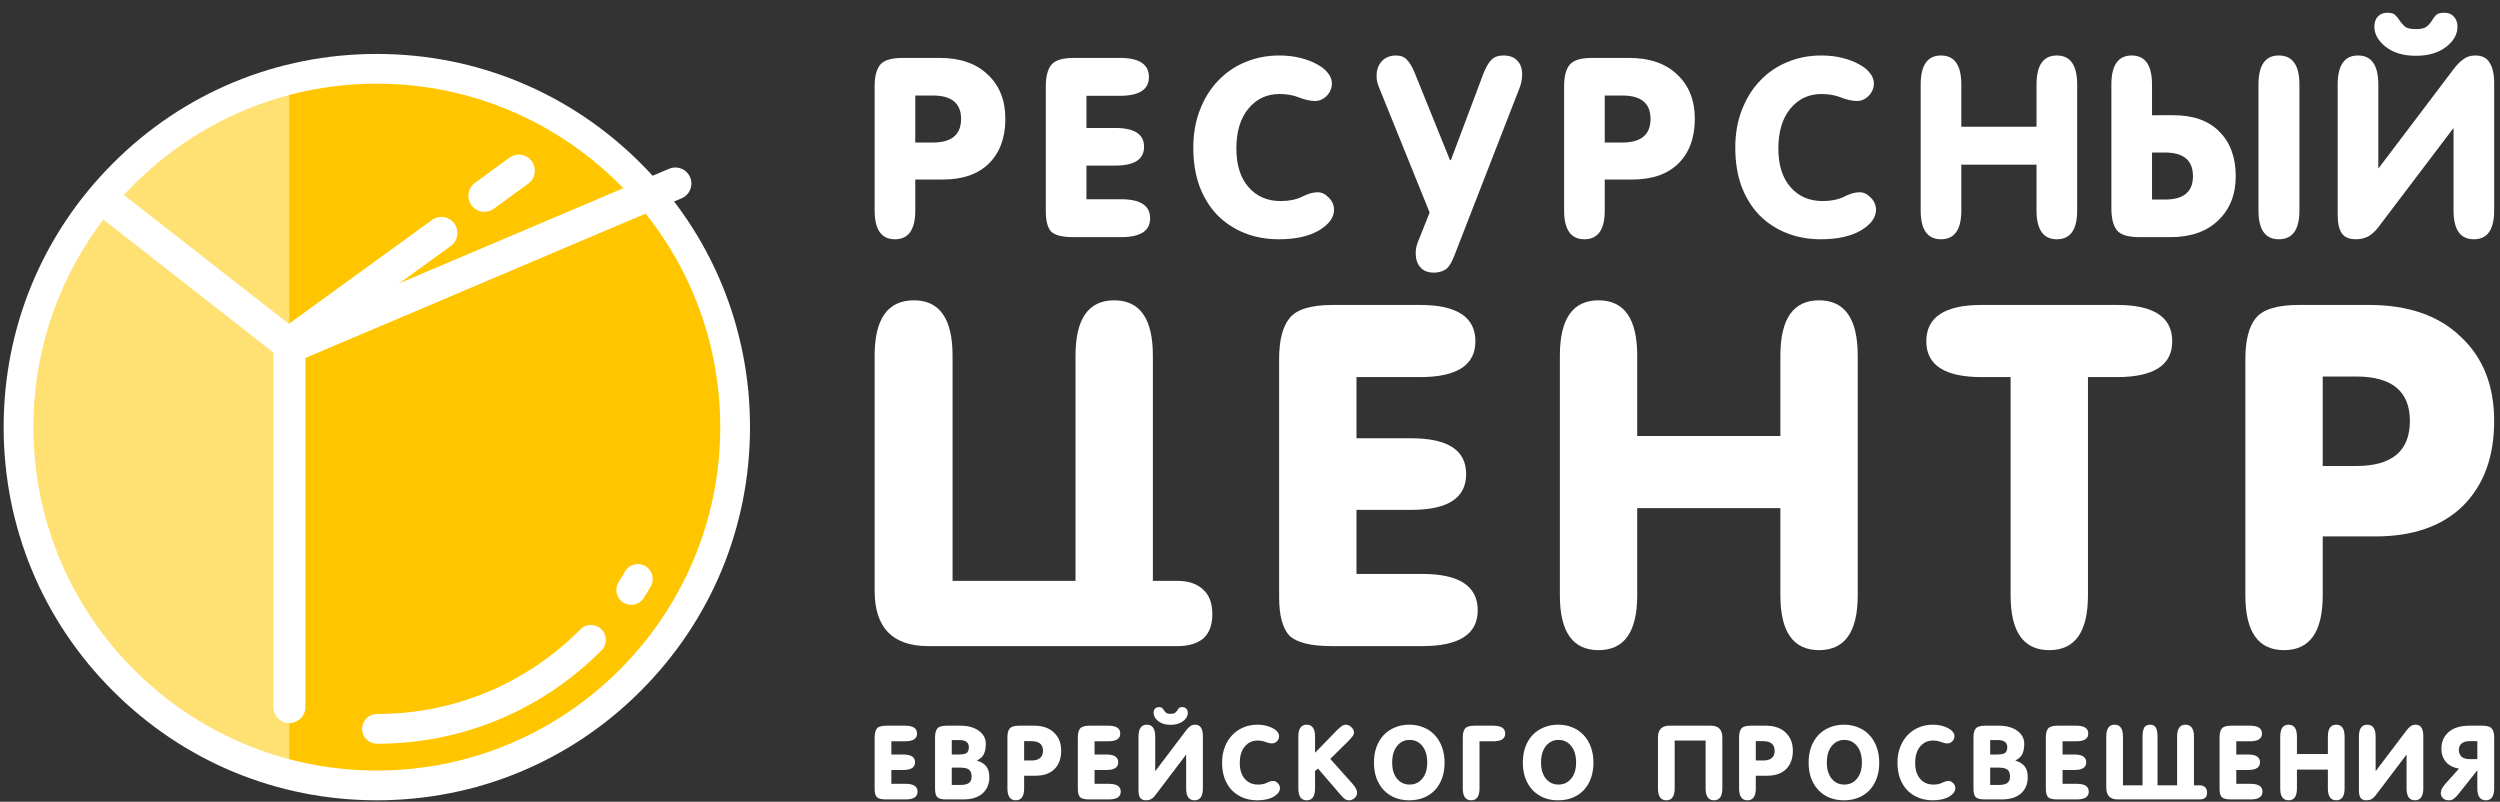 <?xml version="1.0" encoding="UTF-8"?> <svg xmlns="http://www.w3.org/2000/svg" id="Слой_1" viewBox="0 0 1715 550" width="1715" height="550"><rect x="0" y="0" width="1715" height="550" fill="#333333" stroke="none"/> <style id="style53">.st0{fill:#ffe073}.st1{fill:#ffc600}.st2{fill:#fff}.st3{fill:none;stroke:#fff;stroke-width:22;stroke-linecap:round;stroke-miterlimit:10}</style> <g id="Layer_1" transform="translate(0 34.6)"> <path class="st0" id="polygon56" fill="#ffe073" d="M201.3 505.4l-40.8-20-60-33-82-116v-122l25-83 72-75 91-37z"></path> <path class="st1" id="polyline58" fill="#ffc600" d="M375.5 38.4l79 67 58.9 128.8-32.9 132.1-77 94.1-77 45-128-6V16.3l169 12.6"></path> <g id="g64"> <g id="g62"> <path class="st2" d="M439.5 77.4c-48.4-48.4-112.6-75-181-75s-132.7 26.6-181 75c-48.4 48.4-75 112.6-75 181s26.6 132.7 75 181c48.4 48.4 112.6 75 181 75s132.7-26.6 181-75c48.4-48.4 75-112.6 75-181s-26.6-132.6-75-181zM258.5 494C128.6 494 22.9 388.3 22.9 258.4c0-129.9 105.7-235.6 235.6-235.6 129.9 0 235.6 105.7 235.6 235.6 0 129.9-105.7 235.6-235.6 235.6z" id="path60" fill="#fff"></path> </g> </g> <g id="g70"> <g id="g68"> <path class="st2" d="M412.6 397.1c-4-4-10.5-4-14.4 0-37.2 37.5-86.8 58.1-139.6 58.1-5.6 0-10.2 4.6-10.2 10.2s4.6 10.2 10.2 10.2c58.3 0 113-22.8 154.1-64.1 3.9-3.9 3.9-10.4-.1-14.4z" id="path66" fill="#fff"></path> </g> </g> <g id="g76"> <g id="g74"> <path class="st2" d="M442.7 353.7c-4.9-2.8-11.1-1.2-13.9 3.7-1.4 2.4-2.9 4.9-4.4 7.2-3 4.7-1.7 11.1 3.1 14.1 1.7 1.1 3.6 1.6 5.5 1.6 3.4 0 6.6-1.7 8.6-4.7 1.7-2.6 3.3-5.3 4.9-8 2.7-4.9 1-11.1-3.8-13.9z" id="path72" fill="#fff"></path> </g> </g> <path class="st3" id="line78" fill="none" stroke="#fff" stroke-width="22" stroke-linecap="round" stroke-miterlimit="10" d="M198.5 450.4v-246"></path> <path class="st3" id="line80" fill="none" stroke="#fff" stroke-width="22" stroke-linecap="round" stroke-miterlimit="10" d="M201.3 202.5l262-111.2"></path> <path class="st3" id="line82" fill="none" stroke="#fff" stroke-width="22" stroke-linecap="round" stroke-miterlimit="10" d="M198.9 200.6l103.9-75.4"></path> <path class="st3" id="line84" fill="none" stroke="#fff" stroke-width="22" stroke-linecap="round" stroke-miterlimit="10" d="M332.3 99.7l23.6-17.2"></path> <path class="st3" id="line86" fill="none" stroke="#fff" stroke-width="22" stroke-linecap="round" stroke-miterlimit="10" d="M196.7 200.4l-125.4-98"></path> </g> <g style="line-height:1.25" id="text112" font-weight="400" font-size="396.003" font-family="aMavickFont" letter-spacing="0" word-spacing="0" stroke-width="5.68" fill="#fff"> <path d="M737.81 398.48h-84.35V244.038q0-38.016-26.532-38.016-26.928 0-26.928 38.016v161.174q0 38.016 36.828 38.016h171.074q11.088 0 17.424-5.148 6.336-5.544 6.336-16.632 0-11.484-6.336-17.028-6.336-5.94-17.424-5.94h-17.028V244.038q0-38.016-26.533-38.016-26.532 0-26.532 38.016z" style="-inkscape-font-specification:aMavickFont" id="path92"></path> <path d="M974.106 209.19h-59.797q-22.572 0-29.7 9.108-7.128 8.712-7.128 28.116v163.154q0 19.008 7.128 26.532 7.524 7.128 28.908 7.128h62.173q38.016 0 38.016-24.552 0-24.948-38.016-24.948h-45.145V349.77h37.62q37.62 0 37.62-24.552t-37.62-24.552h-37.62V258.69h43.56q38.017 0 38.017-24.552 0-24.948-38.016-24.948z" style="-inkscape-font-specification:aMavickFont" id="path94"></path> <path d="M1123.133 408.38v-59.797h98.209v59.797q0 37.62 26.532 37.62t26.532-37.62V244.038q0-38.016-26.532-38.016t-26.532 38.016v55.045h-98.21v-55.045q0-38.016-26.531-38.016-26.533 0-26.533 38.016V408.38q0 37.62 26.533 37.62 26.532 0 26.532-37.62z" style="-inkscape-font-specification:aMavickFont" id="path96"></path> <path d="M1359.473 258.69h19.8v149.69q0 37.62 26.532 37.62t26.532-37.62V258.69h19.8q38.017 0 38.017-24.552 0-24.948-38.016-24.948h-92.665q-38.017 0-38.017 24.948 0 24.552 38.017 24.552z" style="-inkscape-font-specification:aMavickFont" id="path98"></path> <path d="M1616.355 319.675h-22.968v-61.38h22.968q36.828 0 36.828 30.492 0 30.888-36.828 30.888zm-22.968 88.705v-40.393h36.036q38.809 0 60.193-20.988Q1711 325.615 1711 288.787q0-36.433-22.968-57.817-22.572-21.78-62.965-21.78h-47.916q-22.572 0-29.7 9.108-7.129 8.712-7.129 28.116V408.38q0 37.62 26.533 37.62 26.532 0 26.532-37.62z" style="-inkscape-font-specification:aMavickFont" id="path100"></path> </g> <g style="line-height:1.25" id="text145" font-weight="400" font-size="208.044" font-family="aMavickFont" letter-spacing="0" word-spacing="0" stroke-width="5.201" fill="#fff"> <path d="M639.944 97.774h-12.066V65.527h12.066q19.349 0 19.349 16.02 0 16.227-19.349 16.227zm-12.066 46.602v-21.22h18.932q20.388 0 31.623-11.027 11.234-11.234 11.234-30.582 0-19.14-12.067-30.375-11.858-11.442-33.079-11.442h-25.173q-11.858 0-15.603 4.785Q600 49.092 600 59.286v85.09q0 19.764 13.939 19.764t13.939-19.764z" style="-inkscape-font-specification:aMavickFont" id="path73"></path> <path d="M768.194 39.73h-31.415q-11.858 0-15.603 4.785-3.745 4.577-3.745 14.771V145q0 9.986 3.745 13.94 3.953 3.744 15.187 3.744h32.663q19.972 0 19.972-12.899 0-13.107-19.972-13.107h-23.717v-23.092h19.764q19.764 0 19.764-12.9 0-12.898-19.764-12.898H745.31V65.736h22.885q19.972 0 19.972-12.9 0-13.106-19.972-13.106z" style="-inkscape-font-specification:aMavickFont" id="path75"></path> <path d="M877.277 164.14q17.06 0 27.462-6.033 10.402-6.241 10.402-14.147 0-4.785-3.537-8.322-3.537-3.745-7.697-3.745-4.785 0-10.819 3.121-6.033 2.913-14.563 2.913-13.73 0-22.052-9.57t-8.322-26.422q0-17.268 8.114-27.254 8.321-10.194 21.428-10.194 7.698 0 13.731 2.497 6.033 2.288 10.61 2.288 4.577 0 8.114-3.536 3.537-3.745 3.537-8.53 0-3.745-2.705-7.074-2.704-3.537-7.49-6.033-4.784-2.705-11.442-4.369-6.657-1.664-14.563-1.664-12.483 0-23.3 4.577-10.611 4.369-18.517 12.69-7.905 8.114-12.482 19.973-4.577 11.65-4.577 26.005 0 14.563 4.16 26.214 4.37 11.65 12.067 19.764 7.906 8.113 18.724 12.482 10.818 4.37 23.717 4.37z" style="-inkscape-font-specification:aMavickFont" id="path77"></path> <path d="M983.656 187.025q4.16 0 7.49-1.872 3.328-1.665 6.449-9.57l44.73-115.049q1.04-2.496 1.455-4.993.417-2.496.417-4.577 0-6.033-3.33-9.362-3.12-3.536-9.57-3.536-5.408 0-8.321 3.12-2.913 2.913-5.617 9.986l-22.053 58.669h-.624l-24.133-59.709q-2.705-6.45-5.41-9.154-2.704-2.912-7.489-2.912-6.033 0-9.778 3.952-3.537 3.953-3.537 9.987 0 4.16 1.665 7.905l34.743 85.922-7.906 19.765q-1.664 3.952-1.664 8.113 0 6.034 3.12 9.57 3.121 3.745 9.363 3.745z" style="-inkscape-font-specification:aMavickFont" id="path79"></path> <path d="M1112.92 97.774h-12.067V65.527h12.066q19.348 0 19.348 16.02 0 16.227-19.348 16.227zm-12.067 46.602v-21.22h18.932q20.388 0 31.622-11.027 11.235-11.234 11.235-30.582 0-19.14-12.067-30.375-11.858-11.442-33.079-11.442h-25.173q-11.859 0-15.603 4.785-3.745 4.577-3.745 14.771v85.09q0 19.764 13.939 19.764t13.939-19.764z" style="-inkscape-font-specification:aMavickFont" id="path81"></path> <path d="M1249.074 164.14q17.06 0 27.462-6.033 10.402-6.241 10.402-14.147 0-4.785-3.537-8.322-3.536-3.745-7.697-3.745-4.785 0-10.818 3.121-6.034 2.913-14.563 2.913-13.731 0-22.053-9.57-8.322-9.57-8.322-26.422 0-17.268 8.114-27.254 8.322-10.194 21.428-10.194 7.698 0 13.731 2.497 6.034 2.288 10.61 2.288 4.577 0 8.114-3.536 3.537-3.745 3.537-8.53 0-3.745-2.705-7.074-2.704-3.537-7.49-6.033-4.784-2.705-11.442-4.369-6.657-1.664-14.563-1.664-12.482 0-23.3 4.577-10.61 4.369-18.517 12.69-7.905 8.114-12.482 19.973-4.577 11.65-4.577 26.005 0 14.563 4.16 26.214 4.37 11.65 12.067 19.764 7.906 8.113 18.724 12.482 10.819 4.37 23.717 4.37z" style="-inkscape-font-specification:aMavickFont" id="path83"></path> <path d="M1345.467 144.376v-31.415h51.595v31.415q0 19.764 13.939 19.764t13.939-19.764V58.038q0-19.972-13.94-19.972-13.938 0-13.938 19.972v28.918h-51.595V58.038q0-19.972-13.94-19.972-13.938 0-13.938 19.972v86.338q0 19.764 13.939 19.764t13.939-19.764z" style="-inkscape-font-specification:aMavickFont" id="path85"></path> <path d="M1476.287 136.887V104.64h8.946q19.14 0 19.14 16.227 0 16.02-19.14 16.02zm0-57.837V58.038q0-19.972-13.939-19.972t-13.939 19.972v84.882q0 10.194 3.745 14.979 3.745 4.785 15.604 4.785h21.012q21.012 0 32.871-11.442 12.066-11.443 12.066-30.375 0-19.348-11.234-30.582-11.026-11.235-31.415-11.235zm101.11 65.326V58.038q0-19.972-14.147-19.972-13.94 0-13.94 19.972v86.338q0 19.764 13.94 19.764 14.147 0 14.147-19.764z" style="-inkscape-font-specification:aMavickFont" id="path87"></path> <path d="M1657.325 38.274q-12.691 0-20.597-6.034-7.905-6.24-7.905-13.939 0-4.368 2.288-6.865 2.497-2.705 6.657-2.705 4.161 0 5.618 1.873 1.664 1.664 2.912 3.745 1.457 2.08 3.537 3.952 2.289 1.665 7.49 1.665 5.2 0 7.281-1.665 2.289-1.872 3.537-3.952 1.248-2.08 2.705-3.745 1.664-1.873 5.825-1.873 4.369 0 6.657 2.705 2.497 2.497 2.497 6.865 0 7.906-7.906 13.94-7.906 6.033-20.596 6.033zm25.797 49.514v56.588q0 19.764 13.939 19.764T1711 144.376V56.998q0-9.154-3.12-13.94-2.913-4.992-9.779-4.992-4.785 0-8.114 2.496-3.328 2.289-6.657 6.658l-51.803 68.446V58.038q0-19.972-13.939-19.972t-13.939 19.972v89.459q0 8.53 2.913 12.69 2.913 3.953 9.57 3.953 4.577 0 8.322-1.872 3.952-2.08 7.905-7.49z" style="-inkscape-font-specification:aMavickFont" id="path89"></path> </g> <g style="line-height:1.25;-inkscape-font-specification:aMavickFont" id="text149" font-weight="400" font-size="85.576" font-family="aMavickFont" letter-spacing="0" word-spacing="0" fill="#fff" stroke-width="2.139"> <path d="M620.88 497.826h-12.92q-4.878 0-6.419 1.968-1.54 1.882-1.54 6.076v35.257q0 4.108 1.54 5.734 1.626 1.54 6.247 1.54h13.436q8.215 0 8.215-5.306 0-5.391-8.215-5.391h-9.756v-9.499h8.13q8.13 0 8.13-5.306 0-5.305-8.13-5.305h-8.13v-9.071h9.414q8.215 0 8.215-5.306 0-5.391-8.215-5.391z" id="path103"></path> <path d="M649.234 548.401h11.382q8.814 0 13.435-4.108 4.622-4.193 4.622-11.125 0-4.706-1.969-7.274-1.968-2.652-6.418-4.107v-.171q3.594-1.797 4.792-4.621 1.198-2.824 1.198-6.59 0-5.733-4.877-9.156-4.793-3.423-12.58-3.423h-9.414q-4.877 0-6.418 1.968-1.54 1.882-1.54 6.076v35.257q0 4.108 1.54 5.734 1.626 1.54 6.247 1.54zm3.68-9.927V526.58h5.563q4.62 0 6.332 1.455 1.712 1.37 1.712 4.792 0 2.739-1.712 4.193-1.711 1.455-6.161 1.455zm0-20.88v-9.927h4.964q6.76 0 6.76 4.878 0 2.738-1.455 3.936-1.455 1.113-5.305 1.113z" id="path105"></path> <path d="M707.522 521.701h-4.963v-13.264h4.963q7.959 0 7.959 6.59 0 6.674-7.959 6.674zm-4.963 19.17v-8.73h7.787q8.387 0 13.008-4.535 4.621-4.621 4.621-12.58 0-7.873-4.963-12.494-4.878-4.706-13.607-4.706H699.05q-4.878 0-6.418 1.968-1.54 1.882-1.54 6.076v35q0 8.13 5.733 8.13 5.734 0 5.734-8.13z" id="path107"></path> <path d="M760.276 497.826h-12.922q-4.878 0-6.418 1.968-1.54 1.882-1.54 6.076v35.257q0 4.108 1.54 5.734 1.626 1.54 6.247 1.54h13.435q8.216 0 8.216-5.306 0-5.391-8.216-5.391h-9.755v-9.499h8.13q8.13 0 8.13-5.306 0-5.305-8.13-5.305h-8.13v-9.071h9.413q8.215 0 8.215-5.306 0-5.391-8.215-5.391z" id="path109"></path> <path d="M803.092 497.226q-5.22 0-8.472-2.481-3.252-2.568-3.252-5.734 0-1.797.942-2.824 1.026-1.112 2.738-1.112t2.31.77q.685.684 1.199 1.54.599.856 1.454 1.626.942.685 3.081.685 2.14 0 2.995-.685.942-.77 1.455-1.626.514-.856 1.113-1.54.684-.77 2.396-.77 1.797 0 2.738 1.112 1.027 1.027 1.027 2.824 0 3.252-3.252 5.734-3.252 2.481-8.472 2.481zm10.612 20.368v23.276q0 8.13 5.733 8.13 5.734 0 5.734-8.13v-35.942q0-3.765-1.284-5.733-1.198-2.054-4.022-2.054-1.968 0-3.337 1.027-1.37.941-2.739 2.738l-21.308 28.155v-23.705q0-8.215-5.734-8.215-5.733 0-5.733 8.215v36.798q0 3.509 1.198 5.22Q783.41 549 786.148 549q1.883 0 3.423-.77 1.626-.856 3.252-3.08z" id="path111"></path> <path d="M862.475 549q7.018 0 11.296-2.482 4.28-2.567 4.28-5.819 0-1.968-1.456-3.423-1.454-1.54-3.166-1.54-1.968 0-4.45 1.283-2.482 1.198-5.99 1.198-5.648 0-9.071-3.936-3.423-3.937-3.423-10.868 0-7.103 3.337-11.21 3.423-4.194 8.814-4.194 3.167 0 5.648 1.027 2.482.941 4.365.941t3.337-1.454q1.455-1.54 1.455-3.51 0-1.54-1.112-2.909-1.113-1.454-3.081-2.481-1.968-1.113-4.707-1.797-2.738-.685-5.99-.685-5.135 0-9.585 1.883-4.364 1.797-7.616 5.22-3.252 3.337-5.134 8.215-1.883 4.792-1.883 10.697 0 5.99 1.711 10.783 1.797 4.792 4.964 8.13 3.252 3.337 7.702 5.134 4.45 1.797 9.755 1.797z" id="path113"></path> <path d="M890.658 505.356v35.514q0 8.13 5.734 8.13 5.733 0 5.733-8.13v-11.98l2.054-1.626 15.233 17.714q1.54 1.883 2.91 2.995 1.454 1.027 3.337 1.027 1.882 0 3.594-1.54 1.711-1.54 1.711-3.766 0-2.31-2.91-5.733l-15.489-17.372 11.724-11.553q2.91-2.91 3.68-4.108.856-1.198.856-2.31 0-2.14-1.797-3.766-1.712-1.711-3.851-1.711-1.54 0-3.08 1.198-1.541 1.198-3.253 2.91l-14.719 15.147v-11.04q0-8.215-5.733-8.215-5.734 0-5.734 8.215z" id="path115"></path> <path d="M942.541 523.156q0 5.905 1.712 10.697 1.797 4.707 4.963 8.13 3.166 3.337 7.616 5.22 4.45 1.797 9.927 1.797 5.477 0 9.927-1.797 4.536-1.883 7.702-5.22 3.166-3.423 4.878-8.13 1.711-4.792 1.711-10.697 0-5.905-1.797-10.697-1.711-4.792-4.963-8.215-3.167-3.423-7.617-5.22-4.45-1.883-9.84-1.883-5.392 0-9.842 1.883-4.45 1.797-7.702 5.22-3.166 3.423-4.963 8.215-1.712 4.792-1.712 10.697zm12.494 0q0-7.274 3.338-11.382 3.337-4.193 8.643-4.193 5.391 0 8.729 4.193 3.337 4.108 3.337 11.382 0 7.017-3.423 11.04-3.337 4.021-8.643 4.021-5.306 0-8.643-4.022-3.338-4.022-3.338-11.039z" id="path117"></path> <path d="M1003.478 505.87v35q0 8.13 5.734 8.13 5.733 0 5.733-8.13v-32.347h9.414q8.215 0 8.215-5.306 0-5.391-8.215-5.391h-12.922q-4.878 0-6.419 1.968-1.54 1.882-1.54 6.076z" id="path119"></path> <path d="M1044.664 523.156q0 5.905 1.712 10.697 1.797 4.707 4.963 8.13 3.166 3.337 7.616 5.22 4.45 1.797 9.927 1.797 5.477 0 9.927-1.797 4.536-1.883 7.702-5.22 3.166-3.423 4.878-8.13 1.711-4.792 1.711-10.697 0-5.905-1.797-10.697-1.711-4.792-4.963-8.215-3.167-3.423-7.617-5.22-4.45-1.883-9.84-1.883-5.392 0-9.842 1.883-4.45 1.797-7.702 5.22-3.166 3.423-4.963 8.215-1.712 4.792-1.712 10.697zm12.494 0q0-7.274 3.338-11.382 3.337-4.193 8.643-4.193 5.391 0 8.729 4.193 3.337 4.108 3.337 11.382 0 7.017-3.423 11.04-3.337 4.021-8.643 4.021-5.306 0-8.643-4.022-3.338-4.022-3.338-11.039z" id="path121"></path> <path d="M1148.83 540.87v-32.86h21.222v32.86q0 8.13 5.734 8.13 5.733 0 5.733-8.13v-34.915q0-8.13-7.873-8.13h-28.411q-7.873 0-7.873 8.13v34.915q0 8.13 5.733 8.13 5.734 0 5.734-8.13z" id="path123"></path> <path d="M1209.446 521.701h-4.963v-13.264h4.963q7.959 0 7.959 6.59 0 6.674-7.959 6.674zm-4.963 19.17v-8.73h7.787q8.387 0 13.008-4.535 4.621-4.621 4.621-12.58 0-7.873-4.963-12.494-4.878-4.706-13.607-4.706h-10.355q-4.878 0-6.418 1.968-1.54 1.882-1.54 6.076v35q0 8.13 5.733 8.13 5.734 0 5.734-8.13z" id="path125"></path> <path d="M1240.72 523.156q0 5.905 1.712 10.697 1.797 4.707 4.963 8.13 3.167 3.337 7.617 5.22 4.45 1.797 9.926 1.797 5.477 0 9.927-1.797 4.536-1.883 7.702-5.22 3.166-3.423 4.878-8.13 1.711-4.792 1.711-10.697 0-5.905-1.797-10.697-1.711-4.792-4.963-8.215-3.166-3.423-7.616-5.22-4.45-1.883-9.842-1.883-5.39 0-9.84 1.883-4.45 1.797-7.703 5.22-3.166 3.423-4.963 8.215-1.712 4.792-1.712 10.697zm12.494 0q0-7.274 3.338-11.382 3.337-4.193 8.643-4.193 5.391 0 8.729 4.193 3.337 4.108 3.337 11.382 0 7.017-3.423 11.04-3.337 4.021-8.643 4.021-5.306 0-8.643-4.022-3.337-4.022-3.337-11.039z" id="path127"></path> <path d="M1325.79 549q7.017 0 11.296-2.482 4.279-2.567 4.279-5.819 0-1.968-1.455-3.423-1.455-1.54-3.166-1.54-1.969 0-4.45 1.283-2.482 1.198-5.99 1.198-5.649 0-9.072-3.936-3.423-3.937-3.423-10.868 0-7.103 3.338-11.21 3.423-4.194 8.814-4.194 3.166 0 5.648 1.027 2.482.941 4.364.941 1.883 0 3.338-1.454 1.455-1.54 1.455-3.51 0-1.54-1.113-2.909-1.112-1.454-3.08-2.481-1.969-1.113-4.707-1.797-2.739-.685-5.99-.685-5.135 0-9.585 1.883-4.365 1.797-7.616 5.22-3.252 3.337-5.135 8.215-1.883 4.792-1.883 10.697 0 5.99 1.712 10.783 1.797 4.792 4.963 8.13 3.252 3.337 7.702 5.134 4.45 1.797 9.756 1.797z" id="path129"></path> <path d="M1361.589 548.401h11.381q8.815 0 13.436-4.108 4.62-4.193 4.62-11.125 0-4.706-1.967-7.274-1.969-2.652-6.419-4.107v-.171q3.595-1.797 4.793-4.621 1.198-2.824 1.198-6.59 0-5.733-4.878-9.156-4.792-3.423-12.58-3.423h-9.413q-4.878 0-6.418 1.968-1.54 1.882-1.54 6.076v35.257q0 4.108 1.54 5.734 1.626 1.54 6.247 1.54zm3.68-9.927V526.58h5.562q4.621 0 6.333 1.455 1.711 1.37 1.711 4.792 0 2.739-1.712 4.193-1.711 1.455-6.161 1.455zm0-20.88v-9.927h4.963q6.76 0 6.76 4.878 0 2.738-1.454 3.936-1.455 1.113-5.306 1.113z" id="path131"></path> <path d="M1424.327 497.826h-12.922q-4.878 0-6.418 1.968-1.54 1.882-1.54 6.076v35.257q0 4.108 1.54 5.734 1.625 1.54 6.246 1.54h13.436q8.215 0 8.215-5.306 0-5.391-8.215-5.391h-9.756v-9.499h8.13q8.13 0 8.13-5.306 0-5.305-8.13-5.305h-8.13v-9.071h9.414q8.215 0 8.215-5.306 0-5.391-8.215-5.391z" id="path133"></path> <path d="M1480.065 538.73h13.435v-33.374q0-8.215 5.734-8.215 5.819 0 5.819 8.215v33.375h3.85q2.397 0 3.766 1.284 1.37 1.283 1.37 3.85 0 2.482-1.37 3.51-1.369 1.026-3.765 1.026h-56.138q-7.873 0-7.873-8.215v-34.83q0-8.215 5.734-8.215 5.733 0 5.733 8.215v33.375h13.436v-33.375q0-4.107 1.112-6.161 1.113-2.054 4.022-2.054 2.91 0 4.022 2.054 1.113 2.054 1.113 6.161z" id="path135"></path> <path d="M1543.498 497.826h-12.922q-4.878 0-6.418 1.968-1.54 1.882-1.54 6.076v35.257q0 4.108 1.54 5.734 1.626 1.54 6.247 1.54h13.435q8.216 0 8.216-5.306 0-5.391-8.216-5.391h-9.755v-9.499h8.13q8.13 0 8.13-5.306 0-5.305-8.13-5.305h-8.13v-9.071h9.413q8.215 0 8.215-5.306 0-5.391-8.215-5.391z" id="path137"></path> <path d="M1575.703 540.87v-12.922h21.223v12.922q0 8.13 5.733 8.13 5.734 0 5.734-8.13v-35.514q0-8.215-5.734-8.215-5.733 0-5.733 8.215v11.895h-21.223v-11.895q0-8.215-5.734-8.215-5.733 0-5.733 8.215v35.514q0 8.13 5.733 8.13 5.734 0 5.734-8.13z" id="path139"></path> <path d="M1650.908 517.594v23.276q0 8.13 5.734 8.13 5.733 0 5.733-8.13v-35.942q0-3.765-1.283-5.733-1.198-2.054-4.022-2.054-1.969 0-3.338 1.027-1.37.941-2.738 2.738l-21.309 28.155v-23.705q0-8.215-5.733-8.215-5.734 0-5.734 8.215v36.798q0 3.509 1.198 5.22 1.198 1.626 3.937 1.626 1.882 0 3.423-.77 1.626-.856 3.252-3.08z" id="path141"></path> <path d="M1699.447 508.437v12.323h-5.305q-3.51 0-5.477-1.626-1.883-1.712-1.883-4.707 0-2.824 1.883-4.364 1.882-1.626 5.305-1.626zM1711 540.87v-35q0-4.194-1.626-6.076-1.54-1.968-6.333-1.968h-8.985q-9.328 0-14.291 4.364-4.964 4.364-4.964 11.382 0 5.476 3.167 9.156 3.166 3.594 8.9 4.536l-9.072 10.098q-3.423 3.765-3.423 6.589 0 2.225 1.54 3.68 1.627 1.369 4.023 1.369 1.711 0 3.08-.856 1.37-.941 2.996-2.824l13.435-16.944v12.494q0 8.13 5.82 8.13 5.733 0 5.733-8.13z" id="path143"></path> </g> </svg> 